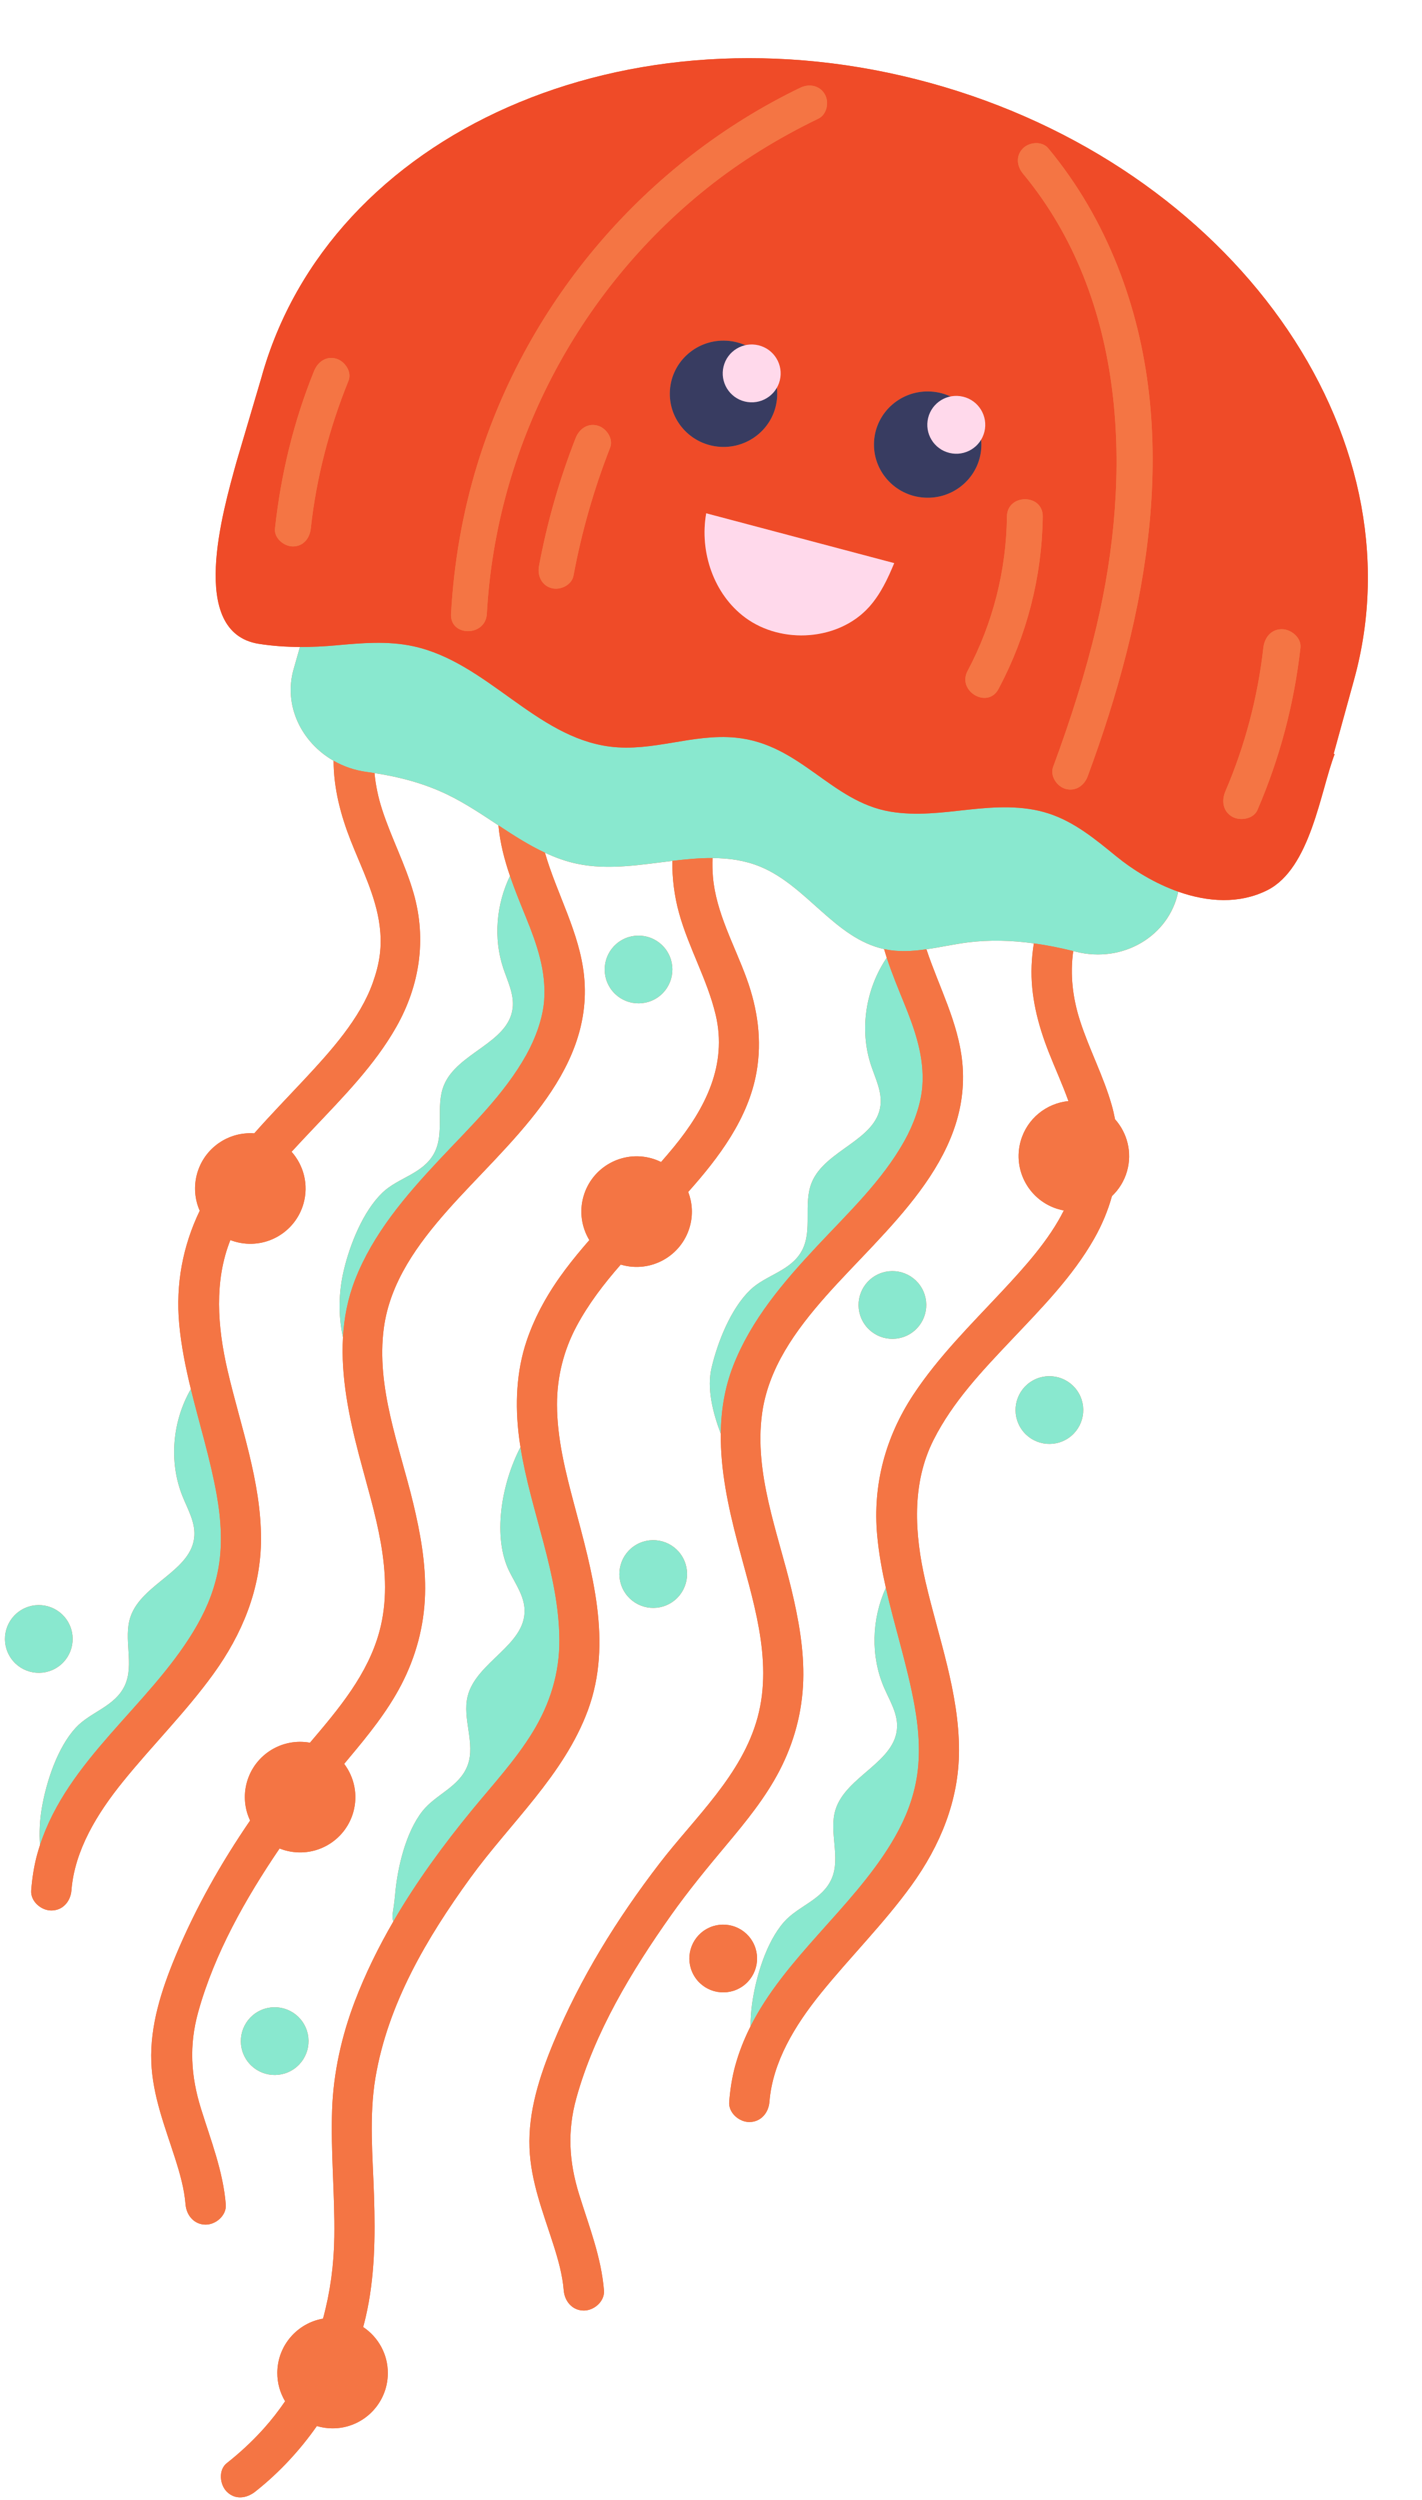 <?xml version="1.0" encoding="UTF-8" standalone="no"?><svg xmlns="http://www.w3.org/2000/svg" xmlns:xlink="http://www.w3.org/1999/xlink" fill="#000000" height="507.3" preserveAspectRatio="xMidYMid meet" version="1" viewBox="-1.0 -11.8 288.7 507.3" width="288.7" zoomAndPan="magnify"><g id="change1_1"><path d="M174.175,256.356c-1.849-3.317-0.659-7.505,2.658-9.354 c3.317-1.849,7.505-0.659,9.354,2.658c1.849,3.317,0.659,7.505-2.658,9.354 C180.212,260.863,176.024,259.673,174.175,256.356z M208.706,268.324 c-3.317,1.849-4.507,6.037-2.658,9.354c1.849,3.317,6.037,4.507,9.354,2.658 c3.317-1.849,4.507-6.037,2.658-9.354C216.211,267.666,212.023,266.476,208.706,268.324z M10.225,326.786 c3.317-1.849,4.507-6.037,2.658-9.354c-1.849-3.317-6.037-4.507-9.354-2.658s-4.507,6.037-2.658,9.354 C2.72,327.445,6.908,328.635,10.225,326.786z M58.116,408.392c3.317-1.849,4.507-6.037,2.658-9.354 c-1.849-3.317-6.037-4.507-9.354-2.658c-3.317,1.849-4.507,6.037-2.658,9.354 C50.611,409.051,54.799,410.241,58.116,408.392z M131.986,190.937c3.317-1.849,4.507-6.037,2.658-9.354 s-6.037-4.507-9.354-2.658c-3.317,1.849-4.507,6.037-2.658,9.354 C124.481,191.596,128.669,192.786,131.986,190.937z M134.969,313.612 c3.317-1.849,4.507-6.037,2.658-9.354c-1.849-3.317-6.037-4.507-9.354-2.658 c-3.317,1.849-4.507,6.037-2.658,9.354C127.464,314.271,131.652,315.461,134.969,313.612z M187.887,5.046C126.613-11.827,65.788,14.993,52.031,64.951L47.011,81.931 c-2.719,9.874-9.978,34.633,4.55,36.92c2.788,0.439,5.569,0.624,8.333,0.637l-1.281,4.482 c-2.107,7.374,1.558,14.866,8.112,18.606c0.009,5.618,1.444,11.044,3.499,16.26 c2.194,5.567,5.063,11.163,5.842,17.166c0.551,4.241,0.027,7.673-1.399,11.664 c-2.594,7.257-8.471,13.786-13.955,19.656c-3.367,3.603-6.822,7.155-10.094,10.858 c-5.192-0.375-10.112,2.921-11.591,8.127c-0.743,2.613-0.494,5.273,0.52,7.58 c-3.429,7.122-4.914,14.885-4.167,22.977c0.414,4.485,1.308,8.866,2.37,13.211 c-3.762,6.498-4.51,14.748-1.704,21.737c1.047,2.609,2.572,5.189,2.413,7.996 c-0.407,7.156-10.658,9.685-12.968,16.47c-1.518,4.459,0.833,9.682-1.158,13.95 c-1.997,4.281-6.974,5.339-9.949,8.557c-3.722,4.026-5.973,10.952-6.887,16.231 c-0.433,2.5-0.56,5.063-0.383,7.598c-0.205,0.628-0.4,1.262-0.576,1.908 c-0.648,2.376-1.013,4.826-1.207,7.278c-0.173,2.203,2.002,4.086,4.086,4.086 c2.355,0,3.912-1.877,4.086-4.086c0.64-8.126,5.221-15.589,10.433-22.033 c5.986-7.401,12.767-14.126,18.362-21.848c5.87-8.102,9.688-17.307,9.695-27.431 c0.009-11.742-4.18-22.924-6.797-34.224c-2.058-8.884-2.729-18.129,0.575-26.429 c0.32,0.124,0.646,0.238,0.983,0.334c5.962,1.694,12.168-1.765,13.862-7.727 c1.088-3.828,0.043-7.75-2.417-10.521c1.457-1.592,2.946-3.162,4.436-4.737 c6.061-6.404,12.434-12.854,16.815-20.58c4.751-8.377,6.197-17.753,3.541-27.084 c-1.668-5.857-4.545-11.274-6.416-17.06c-0.785-2.428-1.309-4.895-1.541-7.383 c5.103,0.776,10.07,2.094,14.735,4.337c3.636,1.748,7.026,4.028,10.417,6.265 c0.334,3.572,1.215,6.956,2.353,10.272c-2.786,5.761-3.398,12.6-1.377,18.687 c0.886,2.668,2.25,5.337,1.918,8.129c-0.845,7.118-11.231,9.014-13.953,15.645 c-1.788,4.358,0.239,9.714-2.01,13.853c-2.256,4.151-7.288,4.902-10.454,7.931 c-3.962,3.79-6.633,10.566-7.868,15.778c-1.054,4.445-1.161,9.151-0.163,13.593 c-0.461,8.03,1.233,16.203,3.276,24c3.005,11.468,7.342,23.786,4.125,35.683 c-2.364,8.741-8.275,15.729-14.105,22.587c-5.618-1.024-11.2,2.367-12.794,7.973 c-0.769,2.706-0.467,5.457,0.639,7.819c-5.946,8.683-11.14,17.866-15.182,27.607 c-2.799,6.746-5.155,13.991-4.874,21.388c0.259,6.832,2.775,13.136,4.831,19.562 c0.975,3.048,1.861,6.159,2.122,9.359c0.18,2.199,1.749,4.086,4.086,4.086 c2.071,0,4.266-1.874,4.086-4.086c-0.556-6.811-3.034-13.005-5.04-19.466 c-2.062-6.642-2.437-12.826-0.564-19.577c3.287-11.845,9.596-23.001,16.523-33.205 c0.356,0.142,0.723,0.268,1.1,0.375c5.962,1.694,12.168-1.765,13.862-7.727 c0.999-3.515,0.196-7.107-1.845-9.817c0.309-0.37,0.614-0.74,0.924-1.11 c3.921-4.678,7.832-9.487,10.661-14.925c2.967-5.704,4.634-11.873,4.832-18.306 c0.193-6.252-0.957-12.53-2.413-18.585c-2.769-11.511-7.583-23.505-5.949-35.55 c1.259-9.279,6.86-16.978,12.946-23.858c11.878-13.427,29.698-27.474,27.706-47.493 c-0.88-8.84-5.551-16.703-7.947-25.066c2.091,0.976,4.256,1.77,6.551,2.252 c6.303,1.325,12.855,0.19,19.309-0.588c-0.039,3.544,0.401,7.092,1.353,10.546 c1.95,7.078,5.739,13.517,7.442,20.673c2.432,10.219-2.151,19.118-8.527,26.881 c-0.836,1.017-1.692,2.016-2.559,3.005c-0.598-0.294-1.225-0.547-1.889-0.735 c-5.961-1.694-12.168,1.765-13.862,7.727c-0.884,3.111-0.355,6.282,1.191,8.85 c-1.691,1.938-3.336,3.917-4.885,5.982c-3.295,4.391-6.051,9.175-7.82,14.389 c-2.139,6.304-2.403,13.089-1.564,19.649c0.085,0.662,0.188,1.321,0.293,1.98 c-3.949,7.561-5.708,18.373-2.239,25.289c1.26,2.513,2.994,4.958,3.068,7.768 c0.188,7.165-9.818,10.536-11.557,17.489c-1.143,4.57,1.634,9.579,0.004,13.998 c-1.635,4.433-6.506,5.899-9.204,9.353c-3.375,4.321-5.043,11.41-5.516,16.746 c-0.343,3.875-0.828,4.482-0.36,5.606c-3.019,5.193-5.677,10.58-7.815,16.179 c-2.69,7.045-4.367,14.523-4.63,22.073c-0.299,8.584,0.576,17.161,0.453,25.746 c-0.081,5.683-0.832,11.263-2.296,16.607c-5.234,0.915-9.235,5.451-9.28,10.953 c-0.017,2.127,0.569,4.113,1.583,5.816c-1.308,1.913-2.738,3.765-4.325,5.533 c-2.299,2.561-4.821,4.898-7.521,7.03c-1.733,1.369-1.432,4.346,0,5.778 c1.712,1.712,4.04,1.372,5.778,0c4.788-3.781,9.006-8.297,12.519-13.313 c0.983,0.291,2.019,0.46,3.095,0.469c6.197,0.051,11.262-4.932,11.313-11.13 c0.032-3.93-1.964-7.4-5.007-9.429c0.178-0.665,0.354-1.33,0.51-2 c1.873-8.083,1.957-16.403,1.691-24.653c-0.256-7.921-1.032-16.063,0.288-23.927 c2.517-14.986,10.438-28.374,19.234-40.512c8.092-11.168,19.037-20.888,23.902-34.068 c5.091-13.791,0.8-28.259-2.806-41.825c-1.757-6.609-3.457-13.323-3.467-20.205 c-0.008-5.659,1.397-11.069,3.934-15.83c2.447-4.591,5.594-8.684,9.011-12.58 c0.051,0.015,0.1,0.037,0.151,0.051c5.962,1.694,12.168-1.765,13.862-7.727 c0.688-2.42,0.514-4.875-0.319-7.058c6.246-6.997,12.193-14.897,13.857-24.256 c1.158-6.516,0.241-12.891-2.009-19.085c-2.446-6.734-6.22-13.359-6.831-20.616 c-0.108-1.279-0.131-2.545-0.082-3.798c3.31,0.019,6.553,0.461,9.677,1.743 c9.464,3.883,15.174,14.556,25.154,16.728c0.173,0.588,0.347,1.175,0.538,1.757 c-4.279,6.285-5.595,14.587-3.192,21.825c0.886,2.668,2.25,5.337,1.918,8.129 c-0.845,7.118-11.232,9.014-13.953,15.645c-1.788,4.358,0.239,9.714-2.01,13.853 c-2.256,4.151-7.287,4.902-10.454,7.931c-3.962,3.79-6.633,10.566-7.868,15.778 c-0.991,4.181,0.188,8.989,1.867,13.448c-0.081,7.333,1.49,14.746,3.351,21.848 c3.005,11.468,7.342,23.786,4.125,35.683c-3.174,11.737-12.745,20.314-19.925,29.658 c-8.605,11.199-16.096,23.262-21.517,36.328c-2.799,6.746-5.155,13.991-4.874,21.388 c0.259,6.832,2.775,13.136,4.831,19.562c0.975,3.048,1.861,6.159,2.122,9.359 c0.18,2.199,1.749,4.086,4.086,4.086c2.071,0,4.266-1.874,4.086-4.086 c-0.556-6.811-3.034-13.005-5.04-19.466c-2.062-6.642-2.437-12.826-0.564-19.577 c3.7-13.333,11.227-25.796,19.157-37.008c3.561-5.034,7.449-9.754,11.407-14.476 c3.921-4.678,7.832-9.487,10.661-14.925c2.967-5.704,4.634-11.873,4.832-18.306 c0.193-6.252-0.957-12.53-2.413-18.585c-2.769-11.511-7.583-23.505-5.949-35.55 c1.259-9.279,6.86-16.978,12.946-23.858c11.878-13.427,29.698-27.474,27.706-47.493 c-0.804-8.075-4.771-15.335-7.278-22.905c2.774-0.4,5.55-1.026,8.322-1.382 c4.494-0.577,8.999-0.431,13.485,0.185c-0.234,1.475-0.388,2.968-0.451,4.479 c-0.253,6.114,1.267,12,3.491,17.644c1.283,3.257,2.789,6.526,3.981,9.878 c-4.45,0.443-8.392,3.53-9.688,8.093c-1.694,5.962,1.765,12.168,7.727,13.862 c0.342,0.097,0.685,0.173,1.027,0.237c-2.973,5.975-7.903,11.434-12.559,16.416 c-6.282,6.723-12.895,13.249-17.989,20.963c-5.658,8.567-8.291,18.311-7.343,28.579 c0.332,3.592,0.973,7.117,1.76,10.612c-2.892,6.326-3.133,13.887-0.356,20.285 c1.119,2.579,2.715,5.116,2.634,7.926c-0.208,7.165-10.385,9.977-12.506,16.824 c-1.394,4.5,1.102,9.655-0.771,13.977c-1.878,4.335-6.823,5.53-9.707,8.829 c-3.609,4.128-5.667,11.114-6.434,16.416c-0.226,1.563-0.339,3.147-0.332,4.731 c-1.284,2.542-2.353,5.213-3.129,8.059c-0.648,2.376-1.013,4.826-1.207,7.278 c-0.173,2.203,2.002,4.086,4.086,4.086c2.355,0,3.912-1.877,4.086-4.086 c0.64-8.126,5.221-15.589,10.433-22.033c5.986-7.401,12.767-14.126,18.362-21.848 c5.87-8.102,9.688-17.307,9.695-27.431c0.009-11.742-4.18-22.924-6.797-34.224 c-2.255-9.737-2.862-19.913,1.627-28.798c3.924-7.767,9.858-13.992,15.812-20.283 c6.061-6.404,12.434-12.854,16.815-20.58c1.573-2.773,2.774-5.657,3.594-8.612 c1.407-1.337,2.492-3.048,3.061-5.05c1.09-3.837,0.038-7.768-2.434-10.539 c-0.187-0.961-0.407-1.922-0.68-2.883c-1.668-5.857-4.545-11.274-6.416-17.06 c-1.497-4.628-2.072-9.395-1.389-14.186c0.189,0.047,0.379,0.087,0.569,0.135 c9.485,2.401,18.89-3.17,20.744-12.192c5.998,2.116,12.426,2.549,18.099-0.303 c8.783-4.414,10.776-20.122,13.666-27.62l-0.204-0.054l4.159-15.104 C287.683,76.097,249.162,21.92,187.887,5.046z M151.836,382.275c-1.849-3.317-6.037-4.507-9.354-2.658 c-3.317,1.849-4.507,6.037-2.658,9.354c1.849,3.317,6.037,4.507,9.354,2.658 C152.495,389.78,153.685,385.592,151.836,382.275z" fill="#f47544"/></g><g><g id="change2_1"><path d="M238.205,169.136c-1.853,9.022-11.258,14.593-20.744,12.192 c-0.189-0.048-0.379-0.088-0.569-0.135c-2.657-0.655-5.325-1.193-8.001-1.56 c-4.486-0.616-8.991-0.762-13.485-0.185c-2.771,0.356-5.548,0.982-8.322,1.382 c-2.824,0.407-5.644,0.581-8.454-0.005c-0.048-0.01-0.093-0.027-0.142-0.038 c-9.98-2.172-15.69-12.845-25.154-16.728c-3.124-1.282-6.367-1.725-9.677-1.743 c-2.685-0.015-5.415,0.249-8.162,0.58c-6.454,0.779-13.006,1.913-19.309,0.588 c-2.295-0.482-4.46-1.276-6.551-2.252c-3.277-1.53-6.367-3.521-9.451-5.555 c-3.392-2.237-6.781-4.517-10.417-6.265c-4.664-2.242-9.632-3.56-14.735-4.337 c-0.503-0.077-1.006-0.154-1.512-0.22c-2.485-0.326-4.776-1.126-6.796-2.279 c-6.554-3.74-10.219-11.232-8.112-18.606l1.281-4.482c2.462,0.011,4.911-0.113,7.335-0.334 c5.145-0.468,10.433-0.95,15.662,0.179c14.996,3.237,24.808,18.448,39.951,20.37 c8.739,1.109,16.803-2.681,25.547-1.818c13.131,1.294,19.307,12.95,31.308,15 c5.405,0.923,10.769,0.162,16.05-0.405s10.855-0.91,16.086,0.773 c5.32,1.711,9.597,5.287,13.754,8.676C229.167,164.845,233.557,167.496,238.205,169.136z M51.421,396.38c-3.317,1.849-4.507,6.037-2.658,9.354c1.849,3.317,6.037,4.507,9.354,2.658 c3.317-1.849,4.507-6.037,2.658-9.354C58.925,395.721,54.738,394.531,51.421,396.38z M105.827,202.306 c1.899-3.391,3.372-7.467,3.648-11.061c0.458-5.961-1.491-11.496-3.708-16.942 c-1.136-2.789-2.266-5.549-3.228-8.354c-2.786,5.761-3.398,12.6-1.377,18.687 c0.886,2.668,2.25,5.337,1.918,8.129c-0.845,7.118-11.231,9.014-13.953,15.645 c-1.788,4.358,0.239,9.714-2.01,13.853c-2.256,4.151-7.288,4.902-10.454,7.931 c-3.962,3.79-6.633,10.566-7.868,15.778c-1.054,4.445-1.161,9.151-0.163,13.593 c0.227-3.952,0.967-7.87,2.462-11.69c3.649-9.33,10.205-16.972,16.974-24.203 C94.454,216.85,101.297,210.396,105.827,202.306z M37.751,270.075 c-3.762,6.498-4.51,14.748-1.704,21.737c1.047,2.609,2.572,5.189,2.413,7.996 c-0.407,7.156-10.658,9.685-12.968,16.47c-1.518,4.459,0.833,9.682-1.158,13.95 c-1.997,4.281-6.974,5.339-9.949,8.557c-3.722,4.026-5.973,10.952-6.887,16.231 c-0.433,2.5-0.56,5.063-0.383,7.598c5.643-17.275,21.939-28.165,31.14-43.329 c2.312-3.81,3.998-7.611,4.918-11.978c1.098-5.208,0.734-10.701-0.2-15.906 C41.679,284.19,39.489,277.18,37.751,270.075z M12.883,317.432c-1.849-3.317-6.037-4.507-9.354-2.658 s-4.507,6.037-2.658,9.354c1.849,3.317,6.037,4.507,9.354,2.658 C13.542,324.937,14.732,320.749,12.883,317.432z M102.43,307.132c1.26,2.513,2.994,4.958,3.068,7.768 c0.188,7.165-9.818,10.536-11.557,17.489c-1.143,4.57,1.634,9.579,0.004,13.998 c-1.635,4.433-6.506,5.899-9.204,9.353c-3.375,4.321-5.043,11.41-5.516,16.746 c-0.343,3.875-0.828,4.482-0.36,5.606c4.674-8.04,10.219-15.609,16.088-22.741 c4.198-5.1,8.71-9.984,12.179-15.635c3.531-5.752,5.48-11.993,5.437-18.767 c-0.086-13.374-5.823-25.989-7.899-39.108C100.72,289.403,98.961,300.216,102.43,307.132z M178.848,310.395c-2.892,6.326-3.133,13.887-0.356,20.285c1.119,2.579,2.715,5.116,2.634,7.926 c-0.208,7.165-10.385,9.977-12.506,16.824c-1.394,4.5,1.102,9.655-0.771,13.977 c-1.878,4.335-6.823,5.53-9.707,8.829c-3.609,4.128-5.667,11.114-6.434,16.416 c-0.226,1.563-0.339,3.147-0.332,4.731c7.019-13.89,20.526-23.894,28.586-37.178 c2.312-3.81,3.998-7.611,4.919-11.978c1.098-5.208,0.734-10.701-0.2-15.906 C183.228,326.231,180.65,318.395,178.848,310.395z M131.986,190.937c3.317-1.849,4.507-6.037,2.658-9.354 s-6.037-4.507-9.354-2.658c-3.317,1.849-4.507,6.037-2.658,9.354 C124.481,191.596,128.669,192.786,131.986,190.937z M208.706,268.324 c-3.317,1.849-4.507,6.037-2.658,9.354c1.849,3.317,6.037,4.507,9.354,2.658 c3.317-1.849,4.507-6.037,2.658-9.354C216.211,267.666,212.023,266.476,208.706,268.324z M176.833,247.002c-3.317,1.849-4.507,6.037-2.658,9.354s6.037,4.507,9.354,2.658 c3.317-1.849,4.507-6.037,2.658-9.354C184.338,246.343,180.15,245.153,176.833,247.002z M128.273,301.6c-3.317,1.849-4.507,6.037-2.658,9.354c1.849,3.317,6.037,4.507,9.354,2.658 c3.317-1.849,4.507-6.037,2.658-9.354C135.778,300.942,131.59,299.751,128.273,301.6z M182.606,219.743c1.899-3.391,3.372-7.467,3.648-11.061c0.458-5.961-1.491-11.496-3.708-16.942 c-1.249-3.068-2.501-6.099-3.518-9.195c-4.279,6.285-5.595,14.587-3.192,21.825 c0.886,2.668,2.25,5.337,1.918,8.129c-0.845,7.118-11.232,9.014-13.953,15.645 c-1.788,4.358,0.239,9.714-2.01,13.853c-2.256,4.151-7.287,4.902-10.454,7.931 c-3.962,3.79-6.633,10.566-7.868,15.778c-0.991,4.181,0.188,8.989,1.867,13.448 c0.052-4.681,0.771-9.329,2.537-13.842c3.649-9.33,10.205-16.972,16.974-24.203 C171.233,234.287,178.076,227.833,182.606,219.743z" fill="#89e8cf"/></g><g><g id="change3_1"><path d="M187.887,5.046C126.613-11.827,65.788,14.993,52.031,64.951L47.011,81.931 c-2.719,9.874-9.978,34.633,4.55,36.92c2.788,0.439,5.569,0.624,8.333,0.637 c2.462,0.011,4.911-0.113,7.335-0.334c5.145-0.468,10.433-0.95,15.662,0.179 c14.996,3.237,24.808,18.448,39.951,20.37c8.739,1.109,16.803-2.681,25.547-1.818 c13.131,1.294,19.307,12.95,31.308,15c5.405,0.923,10.769,0.162,16.05-0.405 s10.855-0.91,16.086,0.773c5.32,1.711,9.597,5.287,13.754,8.676 c3.579,2.917,7.969,5.568,12.617,7.208c5.998,2.116,12.426,2.549,18.099-0.303 c8.783-4.414,10.776-20.122,13.666-27.62l-0.204-0.054l4.159-15.104 C287.683,76.097,249.162,21.92,187.887,5.046z M69.763,65.443 c-3.887,9.594-6.546,19.708-7.665,30.006c-0.213,1.961-1.494,3.636-3.636,3.636 c-1.813,0-3.848-1.681-3.636-3.636c1.192-10.977,3.776-21.699,7.924-31.939 c0.74-1.827,2.394-3.11,4.472-2.539C68.961,61.448,70.501,63.622,69.763,65.443z M122.873,79.038 c-3.293,8.404-5.782,17.095-7.435,25.968c-0.362,1.94-2.702,3.026-4.472,2.539 c-2.006-0.551-2.899-2.544-2.539-4.472c1.653-8.874,4.142-17.564,7.435-25.968 c0.719-1.835,2.411-3.106,4.472-2.539C122.086,75.047,123.59,77.21,122.873,79.038z M97.842,112.774c-0.257,4.661-7.529,4.676-7.272,0c0.565-10.253,2.313-20.45,5.32-30.272 c10.191-33.292,34.213-61.367,65.581-76.498c1.775-0.856,3.918-0.502,4.974,1.304 c0.935,1.599,0.464,4.121-1.304,4.974c-8.035,3.876-15.714,8.582-22.686,14.158 C116.139,47.485,99.698,79.09,97.842,112.774z M135.008,67.428 c0.375-5.946,5.552-10.462,11.563-10.087c6.011,0.375,10.58,5.499,10.204,11.445 s-5.552,10.462-11.563,10.087C139.201,78.498,134.633,73.374,135.008,67.428z M175.475,111.33 c-6.159,6.888-17.737,7.683-25.171,2.195c-6.4-4.724-9.317-13.343-7.924-21.165l38.164,10.109 C179.231,105.647,177.756,108.78,175.475,111.33z M186.661,89.182 c-6.011-0.375-10.58-5.499-10.204-11.445c0.375-5.946,5.552-10.462,11.563-10.087 c6.011,0.375,10.58,5.499,10.204,11.445S192.672,89.557,186.661,89.182z M201.725,128.005 c-2.203,4.136-8.478,0.459-6.279-3.67c5.137-9.646,7.858-20.394,7.985-31.318 c0.054-4.684,7.326-4.681,7.272,0C210.562,105.233,207.466,117.225,201.725,128.005z M219.823,145.748 c-0.684,1.849-2.441,3.098-4.472,2.539c-1.778-0.489-3.221-2.631-2.539-4.472 c3.46-9.354,6.522-18.864,8.817-28.575c7.28-30.799,6.145-66.352-14.937-91.8 c-1.257-1.517-1.497-3.645,0-5.142c1.297-1.297,3.888-1.513,5.142,0 c5.984,7.223,10.628,15.257,14.076,23.973C239.203,75.875,231.942,112.983,219.823,145.748z M254.295,152.562c-0.81,1.879-3.567,2.282-5.156,1.352c-1.906-1.115-2.157-3.289-1.352-5.156 c3.972-9.218,6.575-19.142,7.701-29.112c0.23-2.031,1.541-3.769,3.769-3.769 c1.873,0,3.998,1.743,3.769,3.769C261.737,131.054,258.838,142.019,254.295,152.562z" fill="#ef4b28"/></g></g><g id="change4_1"><path d="M146.571,57.341c-6.011-0.375-11.188,4.141-11.563,10.087 c-0.375,5.946,4.193,11.07,10.204,11.445c6.011,0.375,11.188-4.141,11.563-10.087 S152.582,57.716,146.571,57.341z M154.708,65.72c-0.56,2.296-2.872,3.704-5.163,3.144 c-2.291-0.559-3.694-2.873-3.134-5.169c0.56-2.296,2.872-3.704,5.163-3.144 S155.269,63.424,154.708,65.72z M188.019,67.651c-6.011-0.375-11.188,4.141-11.563,10.087 c-0.375,5.946,4.193,11.07,10.204,11.445c6.011,0.375,11.188-4.141,11.563-10.087 S194.03,68.026,188.019,67.651z M196.586,75.956c-0.559,2.291-2.873,3.694-5.169,3.134 c-2.296-0.56-3.704-2.872-3.144-5.163c0.559-2.291,2.873-3.694,5.169-3.134 C195.738,71.354,197.145,73.665,196.586,75.956z" fill="#383c61"/></g><g id="change5_1"><path d="M145.897,62.578c0.769-3.15,3.951-5.079,7.107-4.309 c3.156,0.77,5.092,3.948,4.323,7.098c-0.769,3.15-3.951,5.079-7.107,4.309 C147.064,68.906,145.128,65.728,145.897,62.578z M150.304,113.526c7.434,5.488,19.012,4.692,25.171-2.195 c2.28-2.551,3.756-5.683,5.069-8.86l-38.164-10.109C140.987,100.183,143.904,108.801,150.304,113.526z M194.539,68.701c-3.157-0.77-6.339,1.159-7.107,4.309c-0.769,3.15,1.167,6.328,4.323,7.098 c3.156,0.77,6.339-1.159,7.107-4.309C199.631,72.649,197.696,69.471,194.539,68.701z" fill="#ffd9eb"/></g><g id="change1_2"><path d="M42.299,327.919c-5.595,7.722-12.376,14.447-18.362,21.848 c-5.212,6.444-9.793,13.907-10.433,22.033c-0.174,2.209-1.731,4.086-4.086,4.086 c-2.084,0-4.259-1.883-4.086-4.086c0.193-2.453,0.558-4.903,1.207-7.278 c0.176-0.646,0.371-1.28,0.576-1.908c5.643-17.275,21.939-28.165,31.14-43.329 c2.312-3.81,3.998-7.611,4.918-11.978c1.098-5.208,0.734-10.701-0.2-15.906 c-1.295-7.212-3.485-14.221-5.222-21.326c-1.062-4.346-1.956-8.726-2.37-13.211 c-0.747-8.092,0.739-15.856,4.167-22.977c-1.015-2.307-1.263-4.966-0.52-7.58 c1.479-5.205,6.398-8.501,11.591-8.127c3.272-3.703,6.727-7.255,10.094-10.858 c5.484-5.869,11.361-12.399,13.955-19.656c1.427-3.991,1.95-7.423,1.399-11.664 c-0.779-6.002-3.649-11.599-5.842-17.166c-2.055-5.216-3.491-10.642-3.499-16.26 c2.02,1.153,4.311,1.953,6.796,2.279c0.506,0.066,1.009,0.144,1.512,0.22 c0.232,2.488,0.756,4.955,1.541,7.383c1.871,5.786,4.749,11.203,6.416,17.06 c2.656,9.331,1.21,18.707-3.541,27.084c-4.381,7.726-10.753,14.176-16.815,20.58 c-1.49,1.575-2.98,3.145-4.436,4.737c2.46,2.77,3.505,6.693,2.417,10.521 c-1.694,5.962-7.9,9.421-13.862,7.727c-0.337-0.096-0.663-0.21-0.983-0.334 c-3.304,8.3-2.633,17.546-0.575,26.429c2.617,11.3,6.806,22.482,6.797,34.224 C51.987,310.612,48.169,319.817,42.299,327.919z M94.456,369.312 c8.092-11.168,19.037-20.888,23.902-34.068c5.091-13.791,0.8-28.259-2.806-41.825 c-1.757-6.609-3.457-13.323-3.467-20.205c-0.008-5.659,1.397-11.069,3.934-15.83 c2.447-4.591,5.594-8.684,9.011-12.58c0.051,0.015,0.1,0.037,0.151,0.051 c5.962,1.694,12.168-1.765,13.862-7.727c0.688-2.42,0.514-4.875-0.319-7.058 c6.246-6.997,12.193-14.897,13.857-24.256c1.158-6.516,0.241-12.891-2.009-19.085 c-2.446-6.734-6.22-13.359-6.831-20.616c-0.108-1.279-0.131-2.545-0.082-3.798 c-2.685-0.015-5.415,0.249-8.162,0.58c-0.039,3.544,0.401,7.092,1.353,10.546 c1.95,7.078,5.739,13.517,7.442,20.673c2.432,10.219-2.151,19.118-8.527,26.881 c-0.836,1.017-1.692,2.016-2.559,3.005c-0.598-0.294-1.225-0.547-1.889-0.735 c-5.961-1.694-12.168,1.765-13.862,7.727c-0.884,3.111-0.355,6.282,1.191,8.85 c-1.691,1.938-3.336,3.917-4.885,5.982c-3.295,4.391-6.051,9.175-7.82,14.389 c-2.139,6.304-2.403,13.089-1.564,19.649c0.085,0.662,0.188,1.321,0.293,1.98 c2.077,13.119,7.813,25.734,7.899,39.108c0.044,6.774-1.906,13.015-5.437,18.767 c-3.469,5.651-7.981,10.535-12.179,15.635c-5.87,7.131-11.415,14.701-16.088,22.741 c-3.019,5.193-5.677,10.58-7.815,16.179c-2.69,7.045-4.367,14.523-4.63,22.073 c-0.299,8.584,0.576,17.161,0.453,25.746c-0.081,5.683-0.832,11.263-2.296,16.607 c-5.234,0.915-9.235,5.451-9.28,10.953c-0.017,2.127,0.569,4.113,1.583,5.816 c-1.308,1.913-2.738,3.765-4.325,5.533c-2.299,2.561-4.821,4.898-7.521,7.03 c-1.733,1.369-1.432,4.346,0,5.778c1.712,1.712,4.04,1.372,5.778,0 c4.788-3.781,9.006-8.297,12.519-13.313c0.983,0.291,2.019,0.46,3.095,0.469 c6.197,0.051,11.262-4.932,11.313-11.13c0.032-3.93-1.964-7.4-5.007-9.429 c0.178-0.665,0.354-1.33,0.51-2c1.873-8.083,1.957-16.403,1.691-24.653 c-0.256-7.921-1.032-16.063,0.288-23.927C77.739,394.838,85.66,381.45,94.456,369.312z M39.801,416.076c-2.062-6.642-2.437-12.826-0.564-19.577c3.287-11.845,9.596-23.001,16.523-33.205 c0.356,0.142,0.723,0.268,1.1,0.375c5.962,1.694,12.168-1.765,13.862-7.727 c0.999-3.515,0.196-7.107-1.845-9.817c0.309-0.37,0.614-0.74,0.924-1.11 c3.921-4.678,7.832-9.487,10.661-14.925c2.967-5.704,4.634-11.873,4.832-18.306 c0.193-6.252-0.957-12.53-2.413-18.585c-2.769-11.511-7.583-23.505-5.949-35.55 c1.259-9.279,6.86-16.978,12.946-23.858c11.878-13.427,29.698-27.474,27.706-47.493 c-0.88-8.84-5.551-16.703-7.947-25.066c-3.277-1.53-6.367-3.521-9.451-5.555 c0.334,3.572,1.215,6.956,2.353,10.272c0.962,2.804,2.092,5.565,3.228,8.354 c2.218,5.446,4.166,10.981,3.708,16.942c-0.276,3.595-1.749,7.67-3.648,11.061 c-4.53,8.09-11.373,14.544-17.759,21.365c-6.77,7.231-13.325,14.873-16.974,24.203 c-1.494,3.82-2.235,7.738-2.462,11.69c-0.461,8.03,1.233,16.203,3.276,24 c3.005,11.468,7.342,23.786,4.125,35.683c-2.364,8.741-8.275,15.729-14.105,22.587 c-5.618-1.024-11.2,2.367-12.794,7.973c-0.769,2.706-0.467,5.457,0.639,7.819 c-5.946,8.683-11.14,17.866-15.182,27.607c-2.799,6.746-5.155,13.991-4.874,21.388 c0.259,6.832,2.775,13.136,4.831,19.562c0.975,3.048,1.861,6.159,2.122,9.359 c0.18,2.199,1.749,4.086,4.086,4.086c2.071,0,4.266-1.874,4.086-4.086 C44.285,428.732,41.808,422.537,39.801,416.076z M135.174,376.928 c3.561-5.034,7.449-9.754,11.407-14.476c3.921-4.678,7.832-9.487,10.661-14.925 c2.967-5.704,4.634-11.873,4.832-18.306c0.193-6.252-0.957-12.53-2.413-18.585 c-2.769-11.511-7.583-23.505-5.949-35.55c1.259-9.279,6.86-16.978,12.946-23.858 c11.878-13.427,29.698-27.474,27.706-47.493c-0.804-8.075-4.771-15.335-7.278-22.905 c-2.824,0.407-5.644,0.581-8.454-0.005c-0.048-0.01-0.093-0.027-0.142-0.038 c0.173,0.588,0.347,1.175,0.538,1.757c1.017,3.096,2.269,6.128,3.518,9.195 c2.218,5.446,4.166,10.981,3.708,16.942c-0.276,3.595-1.749,7.67-3.648,11.061 c-4.53,8.09-11.373,14.544-17.759,21.365c-6.77,7.231-13.325,14.873-16.974,24.203 c-1.765,4.513-2.485,9.161-2.537,13.842c-0.081,7.333,1.49,14.746,3.351,21.848 c3.005,11.468,7.342,23.786,4.125,35.683c-3.174,11.737-12.745,20.314-19.925,29.658 c-8.605,11.199-16.096,23.262-21.517,36.328c-2.799,6.746-5.155,13.991-4.874,21.388 c0.259,6.832,2.775,13.136,4.831,19.562c0.975,3.048,1.861,6.159,2.122,9.359 c0.18,2.199,1.749,4.086,4.086,4.086c2.071,0,4.266-1.874,4.086-4.086 c-0.556-6.811-3.034-13.005-5.04-19.466c-2.062-6.642-2.437-12.826-0.564-19.577 C119.716,400.603,127.243,388.141,135.174,376.928z M224.698,212.439 c-1.668-5.857-4.545-11.274-6.416-17.06c-1.497-4.628-2.072-9.395-1.389-14.186 c-2.657-0.655-5.325-1.193-8.001-1.56c-0.234,1.475-0.388,2.968-0.451,4.479 c-0.253,6.114,1.267,12,3.491,17.644c1.283,3.257,2.789,6.526,3.981,9.878 c-4.45,0.443-8.392,3.53-9.688,8.093c-1.694,5.962,1.765,12.168,7.727,13.862 c0.342,0.097,0.685,0.173,1.027,0.237c-2.973,5.975-7.903,11.434-12.559,16.416 c-6.282,6.723-12.895,13.249-17.989,20.963c-5.658,8.567-8.291,18.311-7.343,28.579 c0.332,3.592,0.973,7.117,1.76,10.612c1.802,8.001,4.38,15.836,5.832,23.926 c0.934,5.205,1.298,10.698,0.2,15.906c-0.921,4.367-2.607,8.168-4.919,11.978 c-8.06,13.284-21.567,23.288-28.586,37.178c-1.284,2.542-2.353,5.213-3.129,8.059 c-0.648,2.376-1.013,4.826-1.207,7.278c-0.173,2.203,2.002,4.086,4.086,4.086 c2.355,0,3.912-1.877,4.086-4.086c0.64-8.126,5.221-15.589,10.433-22.033 c5.986-7.401,12.767-14.126,18.362-21.848c5.87-8.102,9.688-17.307,9.695-27.431 c0.009-11.742-4.18-22.924-6.797-34.224c-2.255-9.737-2.862-19.913,1.627-28.798 c3.924-7.767,9.858-13.992,15.812-20.283c6.061-6.404,12.434-12.854,16.815-20.58 c1.573-2.773,2.774-5.657,3.594-8.612c1.407-1.337,2.492-3.048,3.061-5.05 c1.09-3.837,0.038-7.768-2.434-10.539C225.191,214.362,224.972,213.4,224.698,212.439z M151.836,382.275c-1.849-3.317-6.037-4.507-9.354-2.658c-3.317,1.849-4.507,6.037-2.658,9.354 c1.849,3.317,6.037,4.507,9.354,2.658C152.495,389.78,153.685,385.592,151.836,382.275z M97.842,112.774c1.856-33.684,18.297-65.289,44.613-86.334c6.972-5.576,14.651-10.282,22.686-14.158 c1.768-0.853,2.239-3.376,1.304-4.974c-1.057-1.807-3.199-2.161-4.974-1.304 C130.103,21.135,106.081,49.21,95.89,82.502c-3.007,9.822-4.755,20.019-5.32,30.272 C90.313,117.45,97.585,117.435,97.842,112.774z M115.861,77.105 c-3.293,8.404-5.782,17.095-7.435,25.968c-0.359,1.928,0.534,3.921,2.539,4.472 c1.771,0.487,4.111-0.599,4.472-2.539c1.653-8.873,4.142-17.564,7.435-25.968 c0.717-1.829-0.787-3.991-2.539-4.472C118.273,74,116.58,75.27,115.861,77.105z M211.833,18.299 c-1.254-1.513-3.845-1.297-5.142,0c-1.497,1.497-1.257,3.625,0,5.142 c21.082,25.447,22.217,61,14.937,91.8c-2.295,9.711-5.358,19.221-8.817,28.575 c-0.681,1.842,0.761,3.984,2.539,4.472c2.032,0.558,3.789-0.691,4.472-2.539 c12.118-32.766,19.38-69.873,6.086-103.477C222.461,33.556,217.817,25.521,211.833,18.299z M201.725,128.005c5.741-10.78,8.836-22.772,8.977-34.988c0.054-4.681-7.218-4.684-7.272,0 c-0.126,10.924-2.848,21.672-7.985,31.318C193.248,128.463,199.522,132.141,201.725,128.005z M58.463,99.084c2.142,0,3.423-1.675,3.636-3.636c1.119-10.298,3.778-20.411,7.665-30.006 c0.738-1.821-0.802-3.995-2.539-4.472c-2.079-0.571-3.732,0.712-4.472,2.539 c-4.148,10.24-6.732,20.962-7.924,31.939C54.614,97.403,56.65,99.084,58.463,99.084z M259.257,115.877 c-2.228,0-3.539,1.737-3.769,3.769c-1.127,9.971-3.729,19.894-7.701,29.112 c-0.805,1.868-0.554,4.041,1.352,5.156c1.59,0.93,4.346,0.527,5.156-1.352 c4.543-10.543,7.441-21.508,8.73-32.917C263.255,117.62,261.13,115.877,259.257,115.877z" fill="#f47544"/></g></g></svg>